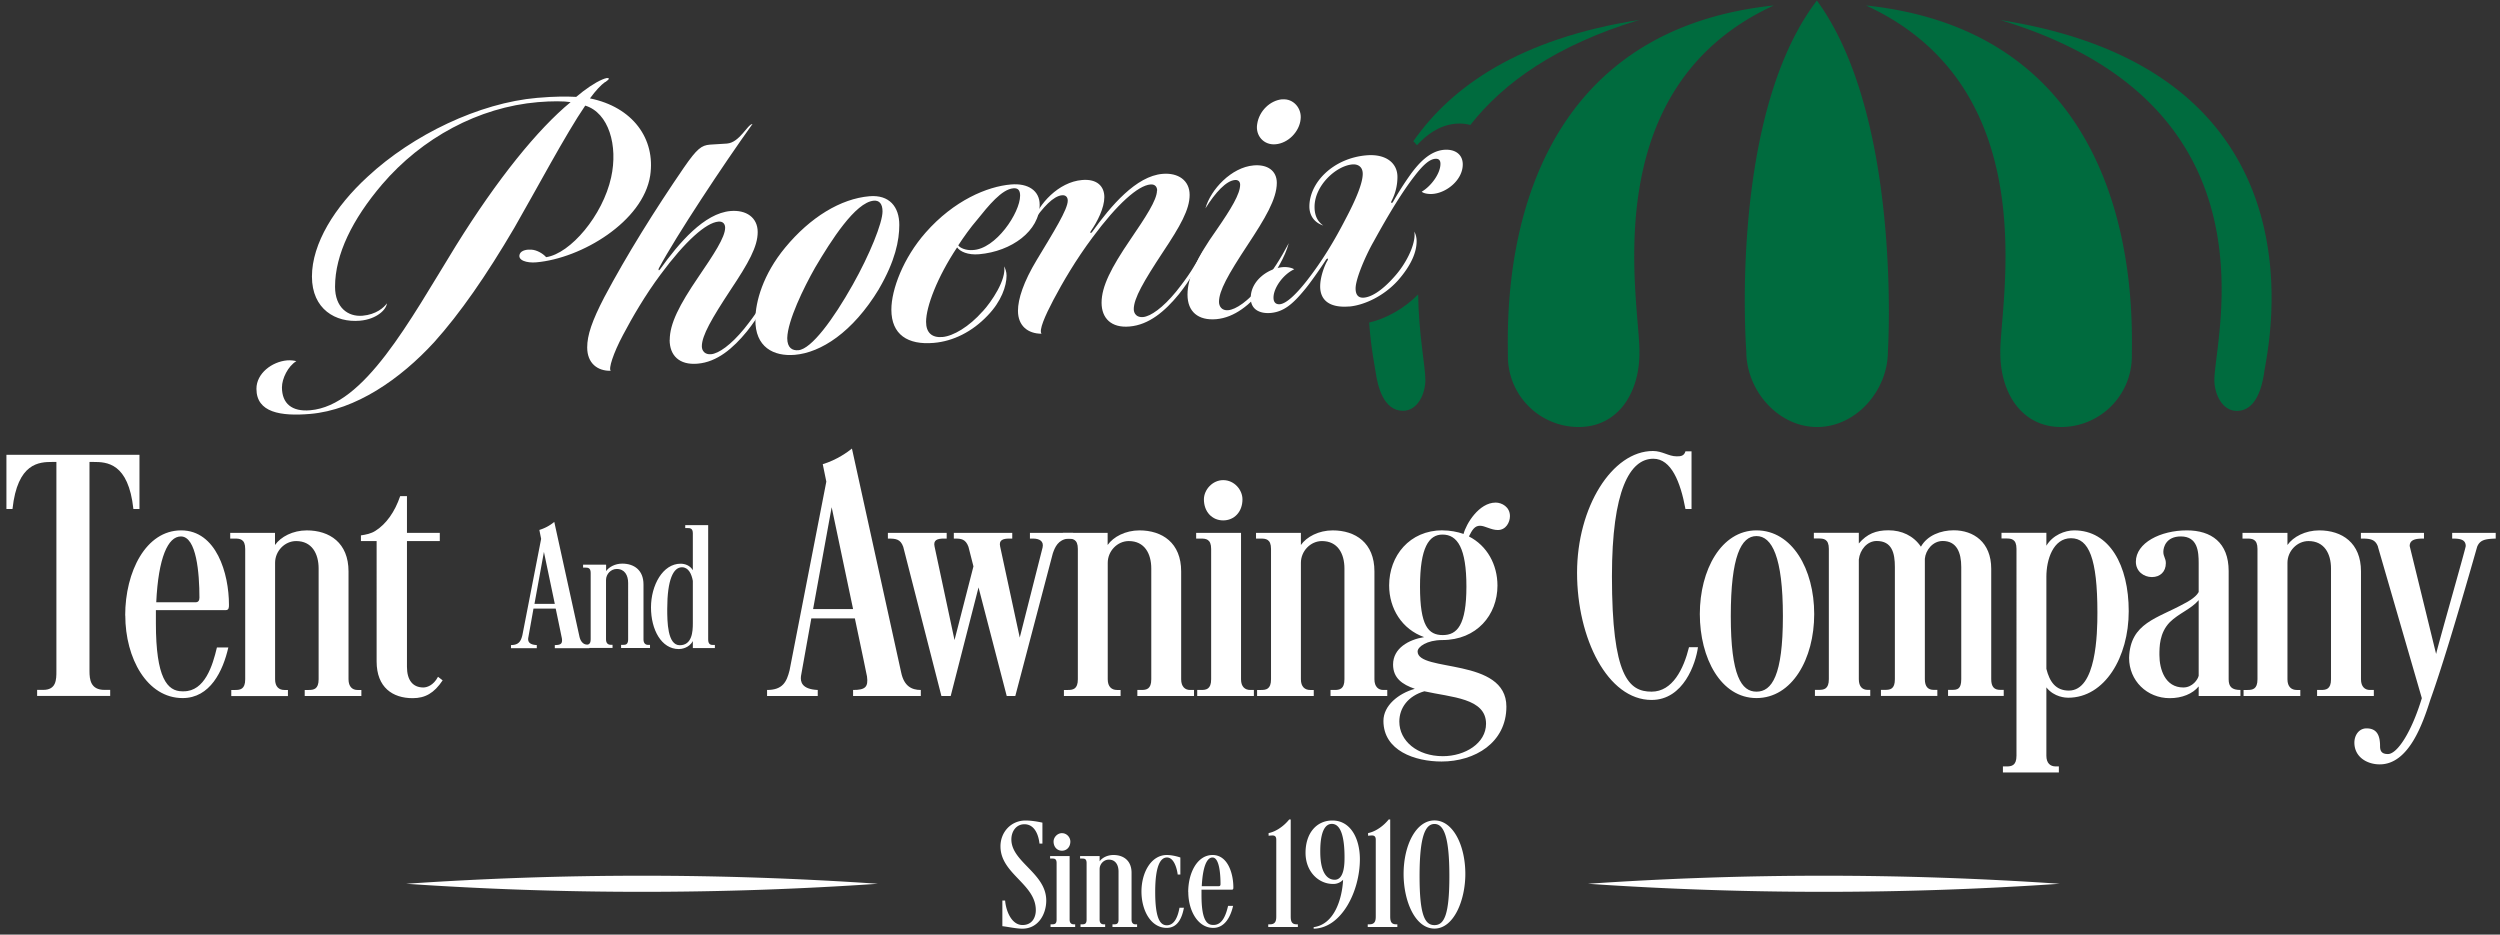 <svg width="214" height="80" viewBox="0 0 214 80" fill="none" xmlns="http://www.w3.org/2000/svg"><rect x="0" y="0" width="214" height="80" fill="#333333" stroke="none"/><g clip-path="url(#clip0_43_19)"><path d="M11.938 43.57h-.52c-.427-3.966-2.29-4.027-3.42-4.027H7.66v17.894c0 .732.092 1.617 1.283 1.617h.489v.518H3.178v-.518h.52c1.13 0 1.13-.885 1.13-1.617V39.543H4.49c-1.13 0-2.993.06-3.421 4.027H.55v-4.637h11.388v4.637z" fill="#fff"/><path d="M10.716 52.685c0-3.753 1.772-7.285 4.789-7.285 3.017 0 4.094 3.692 4.094 6.37 0 .213 0 .457-.275.457h-5.98v1.129c0 4.69.977 5.82 2.26 5.82h.122c1.803 0 2.475-2.197 2.842-3.753h.977c-.458 2.014-1.558 4.332-3.91 4.332-3.055 0-4.911-3.417-4.911-7.07h-.008zm2.658-1.13h3.36c.245 0 .337-.152.337-.396 0-2.075-.245-5.24-1.589-5.24-1.1 0-1.925 1.8-2.108 5.637zm10.166-5.941v1.037c.489-.701 1.527-1.25 2.719-1.25 1.955 0 3.574 1.067 3.574 3.508v9.237c0 .64.336.915.764.915h.336v.519h-4.85v-.519h.336c.428 0 .855-.06.855-.915v-9.481c0-1.282-.58-2.35-1.924-2.35-.978 0-1.803.855-1.803 1.862v9.969c0 .64.336.915.795.915h.305v.519h-4.85v-.519h.336c.428 0 .856-.06.856-.915v-11.16c0-.853-.459-.884-.886-.884h-.397v-.488h3.849-.015zm11.296-3.142v3.142h2.81v.702h-2.81v10.762c0 1.13.489 1.77 1.405 1.77.275 0 .855-.153 1.253-.916l.397.306c-.733 1.098-1.497 1.525-2.566 1.525-1.711 0-3.086-.915-3.086-3.142V46.316h-1.344v-.488c.428-.061.886-.153 1.252-.397.917-.58 1.65-1.617 2.108-2.96h.58zm38.089-4.082l4.216 19.176c.244 1.16.886 1.495 1.68 1.495v.519h-5.797v-.519c1.039 0 1.314-.244 1.191-1.16 0 .031-.427-2.135-1.038-4.965h-3.728l-.885 4.935c-.061.488.06 1.129 1.435 1.19v.519h-4.338v-.519c1.344 0 1.68-.702 1.925-1.678l3.147-16.155c-.184-.885-.306-1.495-.306-1.495 1.222-.366 2.17-1.068 2.505-1.342h-.007zm-1.734 5.027l-1.589 8.718h3.422l-1.833-8.718zm17.246 2.685h-.275v-.488h3.696v.488h-.427c-.856.092-1.13.733-1.314 1.282L86.909 59.58h-.733l-2.414-9.298-2.383 9.298h-.794l-3.269-12.776c-.244-.671-.641-.702-1.313-.702v-.488h5.033v.488h-.245c-.55 0-.916.122-.794.672l1.71 8.016 1.62-6.308-.428-1.678c-.244-.671-.641-.702-1.16-.702h-.092v-.488h5.002v.488h-.244c-.55 0-.916.122-.794.672l1.68 7.803 1.955-7.712c.122-.549-.275-.763-.825-.763h.016z" fill="#fff"/><path d="M94.814 45.614v1.037c.489-.701 1.528-1.25 2.72-1.25 1.954 0 3.573 1.067 3.573 3.508v9.237c0 .64.337.915.764.915h.336v.519h-4.85v-.519h.337c.427 0 .855-.06.855-.915v-9.481c0-1.282-.58-2.35-1.925-2.35-.977 0-1.802.855-1.802 1.862v9.969c0 .64.336.915.794.915h.305v.519h-4.85v-.519h.337c.427 0 .855-.06.855-.915v-11.16c0-.853-.458-.884-.886-.884h-.397v-.488h3.85-.016zm11.418 0v12.532c0 .64.336.915.795.915h.305v.519h-4.85v-.519h.336c.428 0 .856-.06.856-.915V46.987c0-.854-.459-.885-.886-.885h-.397v-.488h3.849-.008zm-1.527-4.515c.947 0 1.65.823 1.65 1.647 0 1.068-.703 1.8-1.65 1.8s-1.65-.732-1.65-1.8c0-.824.733-1.647 1.65-1.647zm6.652 4.515v1.037c.489-.701 1.528-1.25 2.719-1.25 1.955 0 3.575 1.067 3.575 3.508v9.237c0 .64.336.915.763.915h.336v.519h-4.857v-.519h.336c.428 0 .855-.06.855-.915v-9.481c0-1.282-.58-2.35-1.924-2.35-.978 0-1.803.855-1.803 1.862v9.969c0 .64.336.915.794.915h.306v.519h-4.85v-.519h.336c.428 0 .856-.06.856-.915v-11.16c0-.853-.459-.884-.886-.884h-.398v-.488h3.85-.008z" fill="#fff"/><path d="M123.478 45.4c.642 0 1.283.122 1.803.305.213-.854 1.313-2.684 2.749-2.684.519 0 1.222.366 1.222 1.159 0 .519-.336 1.19-1.039 1.19-.58 0-1.099-.366-1.527-.366-.458 0-.672.366-.947.915 1.558.793 2.444 2.41 2.444 4.21 0 2.502-1.772 4.66-4.728 4.66-1.313 0-2.108.58-2.108.977 0 1.8 7.6.488 7.6 4.721 0 3.082-2.689 4.699-5.553 4.699-2.261 0-4.972-.916-4.972-3.478 0-1.312 1.283-2.35 2.688-2.746-1.069-.366-1.863-.916-1.863-2.075 0-1.403 1.344-2.136 2.658-2.35-1.894-.67-2.994-2.44-2.994-4.423 0-2.532 1.741-4.721 4.582-4.721l-.015.007zm-1.558 13.775c-1.375.397-2.138 1.404-2.138 2.594 0 1.647 1.527 2.96 3.727 2.96 1.894 0 3.696-1.1 3.696-2.777 0-2.197-2.963-2.258-5.277-2.777h-.008zm1.589-4.813c1.222 0 2.016-.854 2.016-4.149s-.764-4.454-2.047-4.454c-1.161 0-1.925 1.098-1.925 4.454s.703 4.15 1.956 4.15zm21.072 1.038h.764c-.184 1.373-1.222 4.516-3.972 4.516-3.758 0-6.377-5.271-6.377-10.885s2.994-10.426 6.499-10.426c.795 0 1.344.457 2.017.457.305 0 .641 0 .763-.427h.52v4.935h-.52c-.427-2.319-1.222-4.302-2.749-4.302-2.017 0-3.544 2.715-3.544 10.06 0 8.566 1.436 9.878 3.391 9.878 1.802 0 2.75-1.952 3.208-3.814v.008zm5.774-10c3.055 0 4.941 3.326 4.941 7.163 0 3.836-1.894 7.192-4.941 7.192-3.048 0-4.85-3.417-4.85-7.193 0-3.775 1.833-7.162 4.85-7.162zm0 13.806c1.314 0 2.261-1.373 2.261-6.46 0-5.088-.947-6.858-2.261-6.858s-2.2 1.74-2.2 6.858c0 5.118.917 6.46 2.2 6.46zm5.003.366v-.519h.336c.427 0 .855-.06.855-.915V46.979c0-.854-.458-.885-.886-.885h-.397v-.488h3.849v.915c.703-.823 1.467-1.128 2.536-1.128 1.13 0 2.138.457 2.78 1.403.55-.976 1.711-1.403 2.811-1.403 1.68 0 3.207 1.006 3.207 3.295v9.45c0 .64.245.915.764.915h.306v.519h-4.766v-.519h.336c.458 0 .794-.06.794-.915v-9.603c0-1.25-.397-2.227-1.588-2.227-.856 0-1.467.793-1.528 1.525v10.305c0 .64.275.915.764.915h.305v.519h-4.827v-.519h.336c.459 0 .856-.06.856-.915v-9.603c0-1.19-.245-2.227-1.558-2.227-.825 0-1.436.763-1.528 1.586v10.244c0 .64.306.915.764.915h.214v.519h-4.735z" fill="#fff"/><path d="M175.17 45.614v1.098c.549-.915 1.588-1.312 2.382-1.312 3.025 0 4.667 2.99 4.667 6.919 0 3.928-2.047 7.406-5.186 7.406-.183 0-1.191-.03-1.863-.885v5.85c0 .64.336.916.794.916h.275v.518h-4.789v-.518h.306c.427 0 .855-.062.855-.916V46.98c0-.855-.458-.886-.886-.886h-.397v-.488h3.849l-.007.008zm0 3.745v7.894c.275 1.099.794 1.861 1.924 1.861 2.353 0 2.444-4.873 2.444-6.673 0-4.638-.733-6.37-2.26-6.37-1.528 0-2.108 1.831-2.108 3.296v-.008zm13.037-1.152c0-1.007-.092-2.288-1.528-2.288-1.252 0-1.497.915-1.497 1.312 0 .427.214.55.214.976 0 .733-.488 1.19-1.191 1.19-.703 0-1.375-.488-1.375-1.312 0-1.617 2.108-2.685 4.369-2.685 2.077 0 3.574 1.038 3.574 3.479v9.267c0 .64.275.915 1.008.915v.519h-3.574v-.824c-.519.64-1.436 1.007-2.475 1.007-1.955 0-3.482-1.495-3.482-3.448.091-3.02 2.413-3.356 4.796-4.69 0 0 .886-.428 1.161-.946v-2.472zm0 3.166c-.642.762-1.711 1.129-2.475 1.891-.886.916-.886 2.105-.886 2.807 0 1.22.489 2.777 2.047 2.777.795 0 1.253-.702 1.314-1.007v-6.468zm7.599-5.759v1.037c.489-.701 1.528-1.25 2.719-1.25 1.956 0 3.575 1.067 3.575 3.508v9.237c0 .64.336.915.764.915h.336v.519h-4.858v-.519h.336c.428 0 .856-.06.856-.915v-9.481c0-1.282-.581-2.35-1.925-2.35-.978 0-1.803.855-1.803 1.862v9.969c0 .64.337.915.795.915h.305v.519h-4.857v-.519h.336c.428 0 .855-.06.855-.915v-11.16c0-.853-.458-.884-.886-.884h-.397v-.488h3.849z" fill="#fff"/><path d="M203.559 46.804c-.245-.671-.703-.702-1.467-.702v-.488h5.4v.488c-.58 0-1.222.03-1.222.641l2.261 9.237c.214-.946 2.535-9.054 2.535-9.237 0-.61-.58-.64-1.16-.64v-.489h3.727v.488c-.856.03-1.345.092-1.589.702-1.894 6.644-3.147 10.701-4.002 13.081-.642 2.014-1.833 5.545-4.338 5.545-1.1 0-2.169-.64-2.169-1.86 0-.642.397-1.221 1.038-1.221.917 0 1.161.64 1.161 1.525 0 .397.123.672.672.672.795 0 2.017-1.862 2.903-4.783l-3.758-12.959h.008zM47.446 44.676l2.146 9.778c.122.587.45.763.855.763v.267h-2.956v-.267c.527 0 .672-.122.604-.587 0 .015-.222-1.091-.527-2.533h-1.902l-.45 2.517c-.031.252.03.572.733.603v.267H43.74v-.267c.688 0 .856-.359.978-.854l1.604-8.238c-.092-.45-.153-.763-.153-.763a3.666 3.666 0 001.276-.686zm-.886 2.57l-.81 4.447h1.741l-.931-4.447z" fill="#fff"/><path d="M51.883 48.36v.526c.252-.359.779-.64 1.382-.64.993 0 1.818.54 1.818 1.784v4.706c0 .328.168.465.39.465h.168v.267h-2.475v-.267h.168c.222 0 .435-.03.435-.465V49.9c0-.656-.297-1.197-.977-1.197-.497 0-.917.434-.917.946v5.08c0 .327.168.465.405.465h.153v.267h-2.475v-.267h.168c.222 0 .436-.03.436-.466v-5.69c0-.434-.237-.45-.451-.45h-.199v-.251h1.963l.008.022zm6.225 7.2c-1.497 0-2.383-1.663-2.383-3.562 0-1.9 1.008-3.745 2.535-3.745.375 0 .81.152 1.047.557v-3.158c0-.435-.237-.45-.45-.45h-.2v-.252h1.963v9.794c0 .435.237.465.42.465h.153v.267h-1.886v-.602c-.329.617-1.008.686-1.2.686zm.076-.328c1.062 0 1.123-1.167 1.123-1.884v-3.623c-.107-.603-.375-1.167-.932-1.167-.733 0-1.26 1.045-1.26 3.562 0 1.09.015 3.112 1.077 3.112h-.008z" fill="#fff"/><path d="M155.548 36.553c-3.345 0-6.064-3.135-6.064-6.476 0 0-1.55-20.098 6.042-30.03 7.332 10.023 6.079 30.03 6.079 30.03 0 3.34-2.711 6.476-6.064 6.476h.007zm20.882-.001c-3.346 0-5.201-2.883-5.201-6.33-.107-4.043 4.116-22.578-11.503-29.755 23.86 2.524 22.76 26.688 22.76 30.029a6.06 6.06 0 01-6.064 6.056h.008z" fill="#006B3E"/><path d="M191.468 35.172c-1.237 0-1.917-1.427-1.917-2.647 0-3.669 5.843-23.53-18.315-30.807 28.557 4.47 22.829 28.29 22.585 30.105-.176 1.282-.695 3.349-2.345 3.349h-.008zm-56.335 1.38c3.345 0 5.201-2.883 5.201-6.33.107-4.043-4.116-22.578 11.503-29.755-23.86 2.524-22.761 26.688-22.761 30.029a6.061 6.061 0 006.065 6.056h-.008z" fill="#006B3E"/><path d="M121.294 12.427c.725-.793 1.833-1.708 3.307-1.838.443-.038.871 0 1.26.107 2.826-3.6 7.34-6.842 14.466-8.993-10.258 1.602-16.093 5.705-19.346 10.389.107.106.213.213.305.328l.008.007zM117.2 27.613c.153 2.22.496 3.791.55 4.203.176 1.281.695 3.348 2.345 3.348 1.237 0 1.917-1.426 1.917-2.646 0-1.152-.573-3.883-.619-7.315-1.184 1.198-2.704 2.06-4.201 2.41h.008z" fill="#006B3E"/><path d="M51.799 7.019c-.374.267-.817.747-1.298 1.403 3.65.74 5.629 3.448 5.155 6.613-.611 3.92-5.866 7.086-9.761 7.422-.787.069-1.634-.168-1.398-.725.138-.32.65-.396 1.024-.358.412.03.924.297 1.23.64 2.085-.312 4.842-3.57 5.56-6.819.61-2.73-.207-5.545-2.215-6.155-1.635 2.38-4.262 7.323-6.072 10.465-2.39 4.073-4.644 7.322-6.859 9.786-2.902 3.165-6.72 5.805-10.608 6.14-2.528.214-4.606-.114-4.606-2.15 0-1.32 1.329-2.32 2.627-2.434.306-.023.611.015.787.069-.718.434-1.23 1.495-1.23 2.242 0 1.388.856 2.098 2.422 1.96 4.643-.396 8.462-7.581 12.457-14.065 3.582-5.766 7.026-10 9.83-12.31-.543-.092-1.605-.1-2.796 0-5.087.434-9.93 3.058-13.343 7.047-2.528 2.968-4.025 5.98-4.025 8.757 0 1.762 1.092 2.585 2.352 2.479 1.161-.1 1.84-.702 2.085-1.06-.03.51-.855 1.365-2.321 1.487-2.047.175-4.094-.969-4.094-3.783 0-2.815 1.947-5.965 4.773-8.55 3.857-3.586 9.555-6.316 14.504-6.743 1.573-.138 2.559-.122 3.345-.084.749-.641 1.604-1.22 2.215-1.48.306-.13.512-.183.58-.084 0 .069-.099.145-.305.298l-.015-.008zm5.53 22.081c0-1.388.817-2.99 2.459-5.4 1.298-1.907 2.284-3.387 2.284-4.203 0-.305-.169-.564-.58-.526-1.055.091-2.834 1.67-4.95 4.53-1.299 1.74-2.421 3.67-3.208 5.165-.855 1.601-1.26 2.92-1.054 3.073-1.123.03-2.016-.64-2.016-1.998 0-1.053.412-2.273 1.466-4.302 1.91-3.593 4.3-7.43 6.82-11.105 1.123-1.625 1.505-1.892 2.216-1.953.343-.03.992-.053 1.466-.092 1.092-.091 1.741-1.64 2.184-1.678-2.49 3.47-6.515 9.55-8.02 12.357-.068.145 0 .236.1.091 1.634-2.28 3.788-4.805 6.041-4.996 1.33-.114 2.322.55 2.322 1.8 0 1.251-.786 2.647-2.321 4.95-1.604 2.441-2.46 3.906-2.46 4.829 0 .404.275.724.787.679.649-.054 1.703-.794 2.833-2.174 1.024-1.274 1.635-2.243 2.322-3.524-.305 1.144-1.092 2.502-2.077 3.737-1.192 1.457-2.559 2.632-4.231 2.77-1.574.136-2.391-.71-2.391-2.037l.008.007z" fill="#fff"/><path d="M75.239 24.738c-2.253 3.722-4.98 5.446-7.203 5.636-1.81.153-3.413-.656-3.375-3.035 0-1.495.649-3.852 2.558-6.156 2.147-2.593 4.743-4.172 7.203-4.385 1.703-.145 2.558.9 2.558 2.456 0 1.32-.344 3.081-1.741 5.476v.008zm-.443-7.56c-1.574.138-3.651 3.403-5.018 5.721-.993 1.747-2.353 4.546-2.39 6.041 0 .847.442 1.083.954 1.038 1.123-.1 3.002-2.67 4.644-5.591 1.466-2.601 2.558-5.309 2.558-6.293 0-.64-.275-.96-.748-.915zm9.318 9.482c.748-.809 2.047-2.723 1.84-3.86.1.19.207.458.207.793 0 .885-.443 2.212-1.635 3.433-1.298 1.365-2.933 2.189-4.605 2.326-2.215.19-3.62-.71-3.62-2.845 0-1.731 1.023-4.431 2.932-6.598 2.421-2.753 5.286-3.95 7.302-4.118 1.466-.13 2.46.533 2.46 1.723 0 2.243-2.391 4.005-5.187 4.249-.954.084-1.634-.23-1.879-.588-1.703 2.556-2.657 5.08-2.657 6.37 0 .915.48 1.38 1.397 1.304.924-.077 2.284-.878 3.445-2.197v.008zm2.627-10.542c-.993.084-2.115 1.473-3.108 2.708-.543.626-1.161 1.488-1.604 2.174.137.229.68.45 1.23.404 1.978-.068 4.063-3.196 4.063-4.66 0-.442-.169-.664-.58-.626z" fill="#fff"/><path d="M99.053 16.317c0-.305-.168-.565-.58-.527-1.055.092-2.834 1.67-4.95 4.531-1.436 1.922-2.558 3.852-3.345 5.34-.748 1.418-1.26 2.616-1.023 2.905-1.161 0-2.017-.67-2.017-1.96 0-1.014.481-2.486 1.604-4.348 1.467-2.433 2.658-4.332 2.658-5.08 0-.335-.206-.488-.481-.465-.749.061-1.635 1.022-2.528 2.32.511-1.572 2.215-3.449 4.231-3.624 1.299-.114 1.91.55 1.91 1.465s-.581 2.082-1.161 2.913c-.1.145 0 .206.099.092 1.634-2.28 3.788-4.806 6.041-4.996 1.329-.115 2.322.549 2.322 1.8 0 1.25-.787 2.647-2.322 4.95-1.604 2.44-2.46 3.905-2.46 4.828 0 .405.276.725.788.68.649-.054 1.703-.794 2.833-2.175 1.024-1.274 1.635-2.242 2.322-3.524-.306 1.145-1.092 2.502-2.077 3.738-1.192 1.457-2.56 2.631-4.232 2.769-1.565.137-2.39-.71-2.39-2.037 0-1.388.817-2.99 2.459-5.4 1.298-1.907 2.284-3.387 2.284-4.203l.015.008z" fill="#fff"/><path d="M101.65 25.218c0-1.456.817-3.188 2.459-5.499 1.298-1.876 2.047-3.127 2.047-3.905 0-.275-.168-.427-.443-.405-.749.061-1.673 1.06-2.528 2.426.443-1.602 2.215-3.516 4.132-3.676 1.161-.1 1.978.442 1.978 1.495 0 1.388-1.023 3.073-2.49 5.3-1.703 2.586-2.459 3.944-2.459 4.89 0 .373.237.762.786.71.65-.054 1.704-.756 2.834-2.144 1.023-1.274 1.634-2.243 2.352-3.593-.305 1.144-1.122 2.57-2.115 3.814-1.192 1.457-2.528 2.555-4.094 2.692-1.535.13-2.459-.633-2.459-2.097v-.008zm8.119-16.711c.954-.084 1.672.77 1.565 1.693-.099 1.06-1.054 2.06-2.146 2.15-1.023.092-1.741-.762-1.573-1.73.168-1.137 1.122-2.03 2.146-2.121l.008.008z" fill="#fff"/><path d="M115.497 26.233c-1.635.137-2.49-.496-2.49-1.716 0-.816.374-1.793.611-2.19.137-.213 0-.274-.138-.053-.511.793-1.397 2.052-1.81 2.532-.993 1.206-1.772 1.884-2.902 1.984-.924.076-1.741-.29-1.703-1.343.03-1.426 1.466-2.463 2.726-2.578.443-.038.818.069.993.183-.924.42-1.772 1.579-1.772 2.426 0 .473.275.587.543.564.511-.046 1.298-.725 2.322-2.029 1.298-1.67 2.321-3.356 3.307-5.27.886-1.67 1.466-3.074 1.466-3.86 0-.61-.412-.846-.886-.808-1.398.122-3.238 1.807-3.238 3.638 0 .541.137 1.175.748 1.594-.886-.297-1.191-.984-1.191-1.625 0-2.067 2.047-4.141 4.88-4.385 1.703-.145 2.658.686 2.658 1.838a4.44 4.44 0 01-.512 2.082c-.068.145.031.237.138.054.718-1.251 1.23-1.968 1.566-2.441.58-.763 1.504-1.892 2.795-2.006.924-.076 1.604.373 1.604 1.25 0 1.32-1.367 2.426-2.559 2.525-.343.03-.786-.03-.954-.19.817-.48 1.603-1.564 1.603-2.38 0-.336-.168-.458-.443-.435-.481.038-1.023.496-1.771 1.472-.993 1.274-2.147 3.135-3.514 5.63-.58.998-1.535 3.119-1.535 3.996 0 .511.206.831.718.786.542-.046 1.436-.466 2.627-1.823.955-1.068 1.673-2.517 1.704-3.501 0-.1 0-.237-.031-.336.137.229.206.526.206.831 0 .885-.412 2.006-1.604 3.364-1.229 1.358-2.902 2.113-4.162 2.227v-.007zM87.528 79.495c-.543 0-1.238-.16-1.726-.214v-2.196h.236c.07.877.543 2.097 1.49 2.097.832 0 1.138-.663 1.138-1.273 0-2.243-3.025-3.105-3.025-5.462 0-1.22.901-2.212 2.146-2.212.52 0 1.1.107 1.444.183v1.793h-.252c-.069-.664-.374-1.655-1.29-1.655-.719 0-1.116.633-1.116 1.296 0 1.945 2.986 2.891 2.986 5.233 0 1.167-.68 2.41-2.046 2.41h.015zm4.032-6.216v5.446c0 .282.146.396.344.396h.13v.229h-2.108v-.229h.145c.183 0 .374-.023.374-.396v-4.851c0-.374-.198-.382-.381-.382h-.176v-.213h1.672zm-.656-1.96c.412 0 .718.358.718.716 0 .466-.306.786-.718.786-.413 0-.718-.32-.718-.786 0-.358.32-.717.718-.717zm3.223 1.96v.45c.214-.305.664-.541 1.184-.541.847 0 1.55.465 1.55 1.525v4.012c0 .282.145.397.328.397h.146v.228h-2.108v-.228h.145c.183 0 .374-.023.374-.397v-4.119c0-.557-.252-1.022-.833-1.022-.427 0-.786.374-.786.809v4.332c0 .282.145.397.343.397h.13v.228h-2.108v-.228h.145c.184 0 .375-.023.375-.397v-4.851c0-.374-.199-.381-.382-.381h-.176v-.214h1.673zm6.843 4.424h.374c-.145.77-.481 1.724-1.474 1.724-1.367 0-2.161-1.51-2.161-3.112s.81-3.127 2.176-3.127c.344 0 .795.091 1.154.213v1.457h-.229c-.039-.359-.268-1.457-.917-1.457-.58 0-1.008.77-1.008 2.944s.382 2.86.993 2.86c.741 0 .985-.953 1.084-1.494l.008-.008zm.741-1.35c0-1.632.771-3.165 2.085-3.165s1.779 1.601 1.779 2.768c0 .092 0 .199-.122.199h-2.604v.488c0 2.044.428 2.532.985 2.532h.054c.786 0 1.076-.953 1.237-1.632h.428c-.199.877-.68 1.884-1.696 1.884-1.329 0-2.139-1.488-2.139-3.074h-.007zm1.161-.496h1.459c.106 0 .145-.069.145-.175 0-.9-.107-2.28-.688-2.28-.481 0-.832.785-.916 2.448v.007zm7.614-5.706v8.268c0 .32.016.702.489.702h.122v.229h-2.535v-.229h.16c.504 0 .527-.381.527-.702v-6.544c0-.29-.145-.359-.328-.359-.107 0-.329.023-.329.023v-.228c.65-.123 1.337-.626 1.765-1.167h.129v.007zm4.484 5.157a1.139 1.139 0 01-.863.358c-1.26 0-2.353-1.075-2.353-2.662 0-1.686.94-2.769 2.299-2.769 1.581 0 2.353 1.58 2.353 3.31 0 2.77-1.589 5.912-3.957 5.95v-.13c1.749-.236 2.429-2.356 2.521-4.057zm-.726 0c.833 0 .848-1.366.848-1.923 0-1.617-.275-2.86-1.085-2.86-.985 0-.992 1.869-.992 2.372 0 2.105.786 2.41 1.237 2.41h-.008zm4.758-5.157v8.268c0 .32.016.702.489.702h.122v.229h-2.535v-.229h.16c.504 0 .527-.381.527-.702v-6.544c0-.29-.145-.359-.328-.359-.107 0-.329.023-.329.023v-.228c.65-.123 1.337-.626 1.765-1.167h.129v.007zm1.146 4.661c0-2.464 1.062-4.584 2.643-4.584 1.581 0 2.642 2.12 2.642 4.584 0 2.25-.985 4.675-2.642 4.675-1.658 0-2.643-2.357-2.643-4.675zm1.367.175c0 3.288.428 4.203 1.276 4.203.847 0 1.275-.915 1.275-4.203 0-3.287-.45-4.454-1.275-4.454s-1.276 1.182-1.276 4.454zm-46.368.664a296.01 296.01 0 01-40.38 0 296.041 296.041 0 0140.38 0zm101.161 0a296.021 296.021 0 01-40.381 0 296.053 296.053 0 0140.381 0z" fill="#fff"/></g><defs><clipPath id="clip0_43_19"><path fill="#fff" d="M0 0h214v80H0z"/></clipPath></defs></svg>